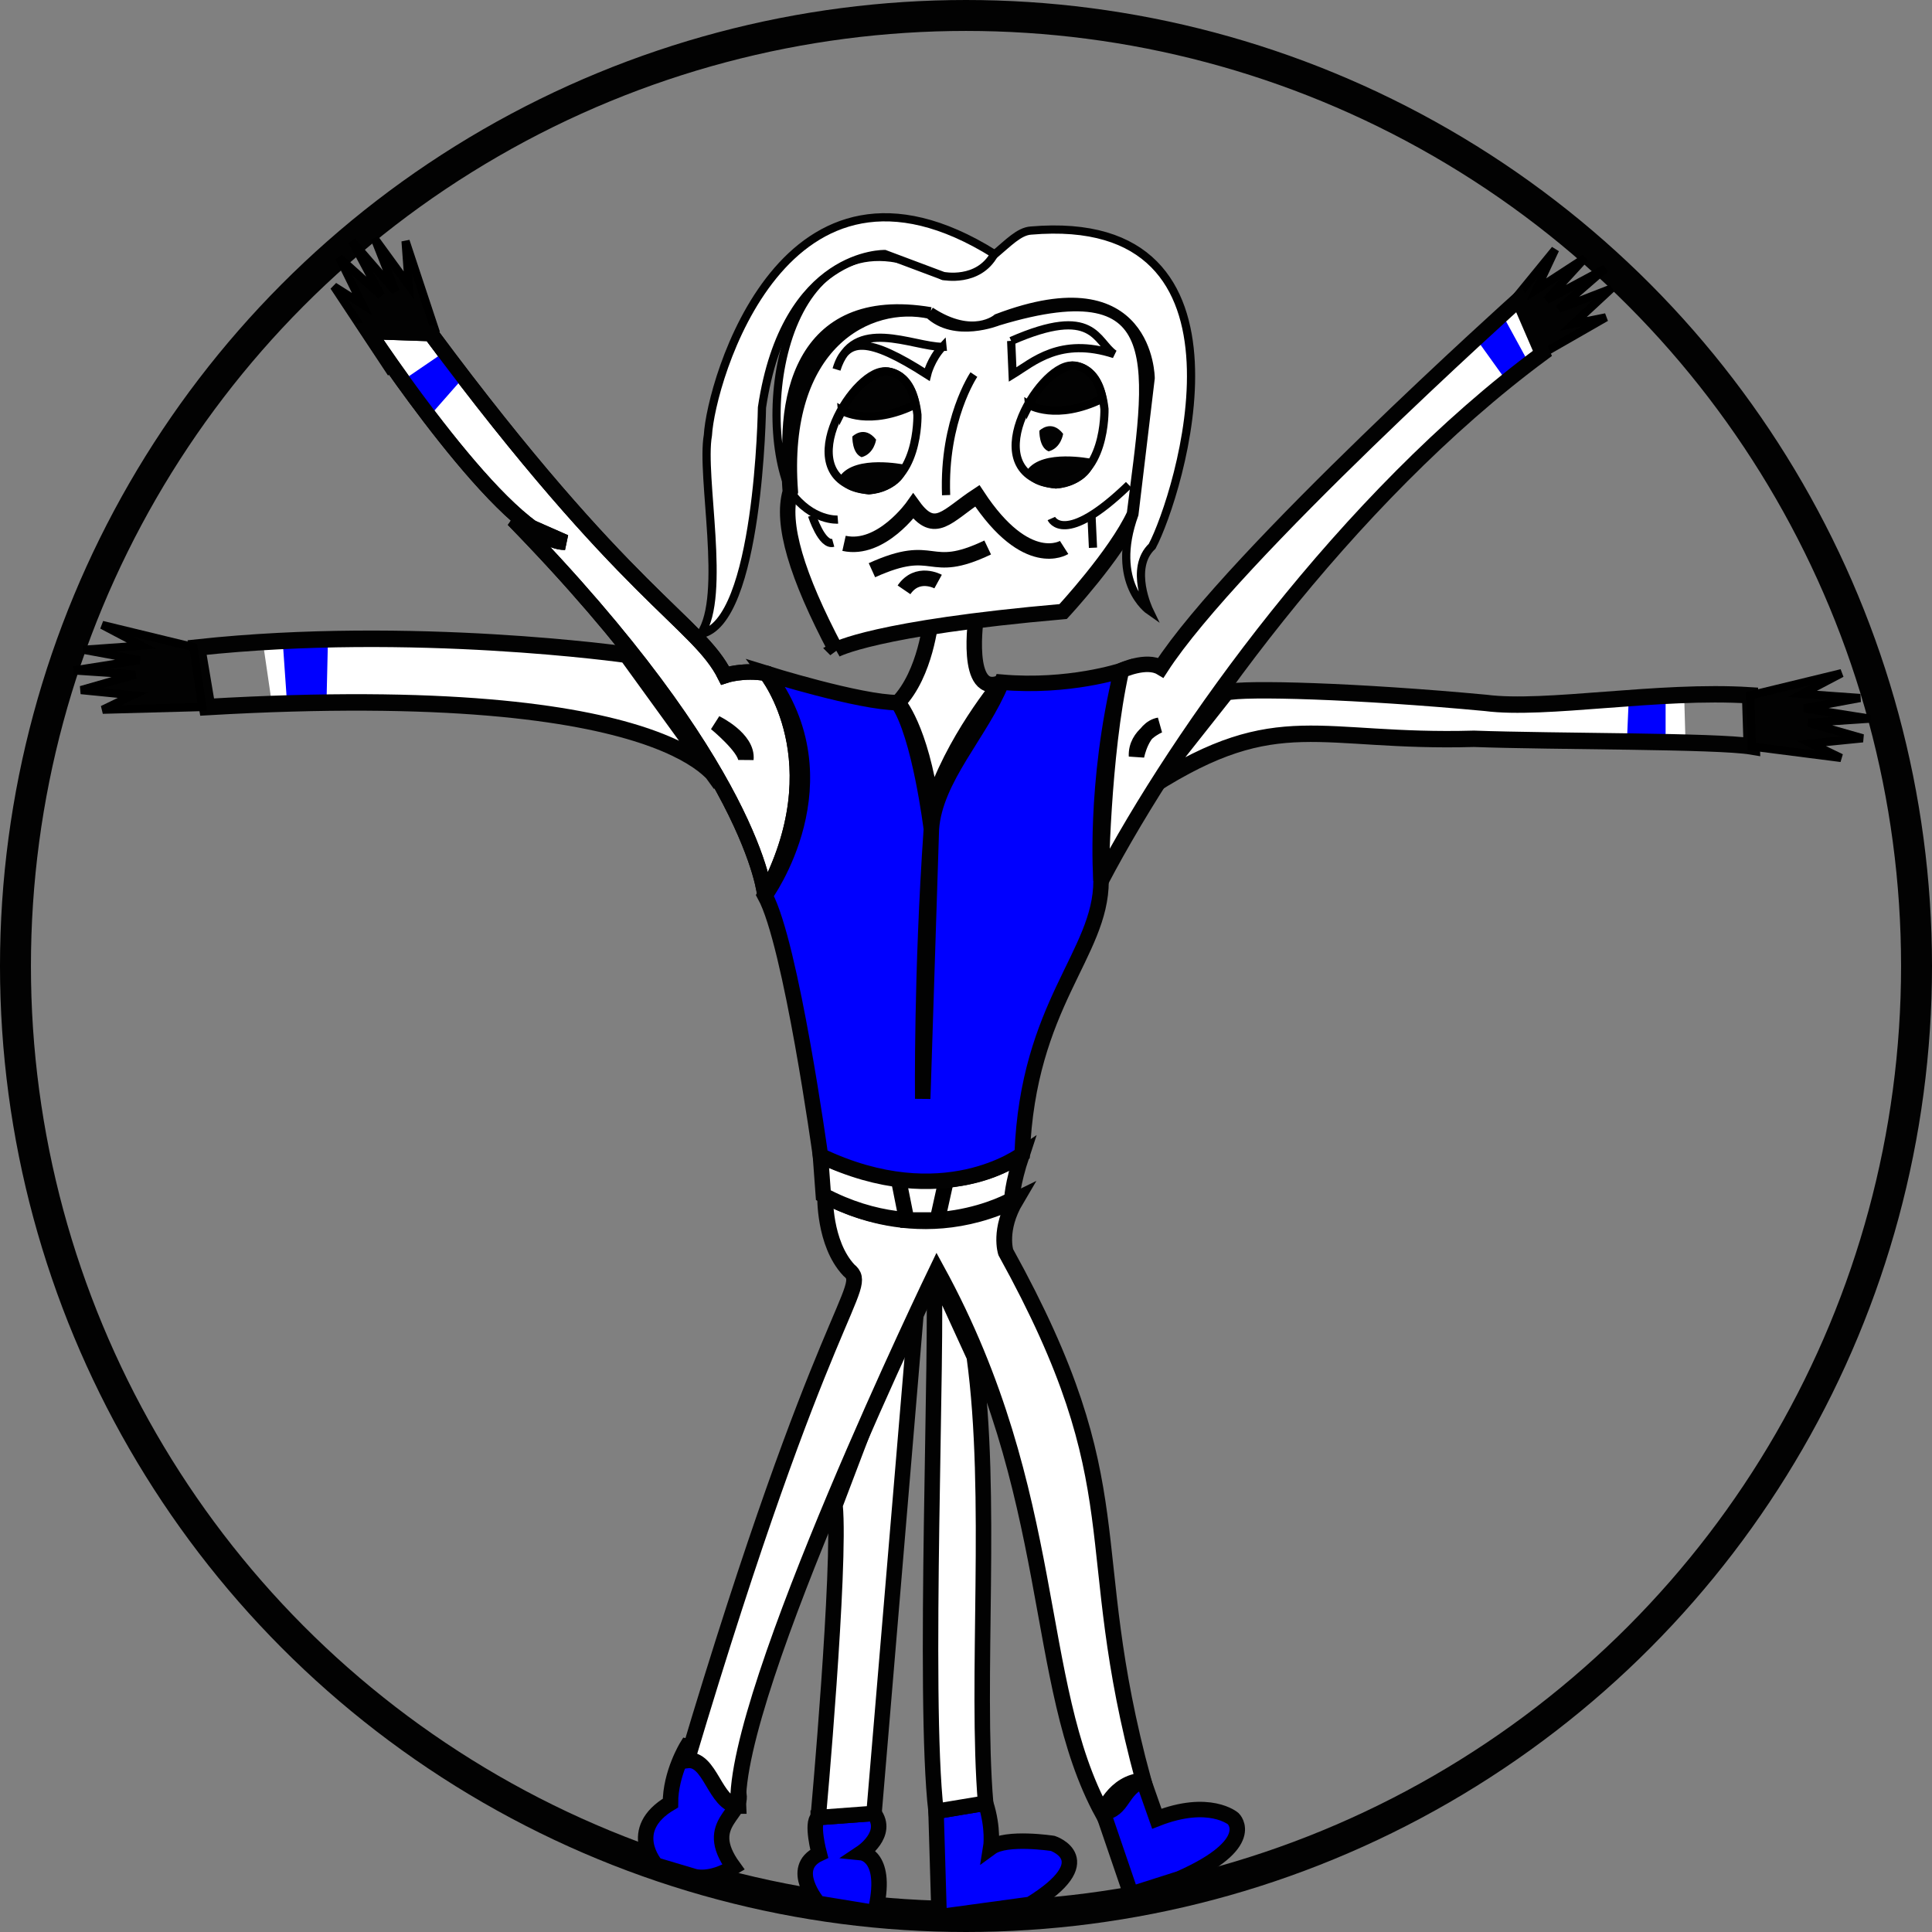 <svg
   xmlns="http://www.w3.org/2000/svg"
   id="svg8"
   version="1.1"
   viewBox="0 0 62.458 62.458"
   height="62.458mm"
   width="62.458mm">

  <rect x="0" y="0" width="62.458" height="62.458" fill="#808080" stroke="none"/>

  <g
     transform="translate(-75.011,0.226)"
     style="display:inline"
     id="layer3">
    <circle
       r="30.729"
       cy="31.003"
       cx="106.24"
       id="path918"
       style="opacity:0.995;fill:none;stroke:#020202;stroke-width:1;stroke-miterlimit:4;stroke-dasharray:none" />
    <path
       id="path920"
       d="m 83.533,20.694 c 6.095,-0.756 12.142,0.236 12.142,0.236 l 2.646,4.205 c 0,0 -1.039,-3.402 -14.505,-2.504 z"
       style="fill:#ffffff;stroke:none;stroke-width:0.5;stroke-linecap:butt;stroke-linejoin:miter;stroke-miterlimit:4;stroke-dasharray:none;stroke-opacity:1" />
    <path
       id="path922"
       d="m 85.612,20.505 -0.047,2.032 -1.264,0.118 -0.142,-2.032 z"
       style="fill:#0000ff;stroke:none;stroke-width:0.265px;stroke-linecap:butt;stroke-linejoin:miter;stroke-opacity:1" />
    <path
       style="fill:none;stroke:#020202;stroke-width:0.533;stroke-linecap:butt;stroke-linejoin:miter;stroke-miterlimit:4;stroke-dasharray:none;stroke-opacity:1"
       d="m 81.383,20.707 c 6.974,-0.751 13.894,0.235 13.894,0.235 l 3.027,4.178 c 0,0 -1.189,-3.38 -16.597,-2.488 z"
       id="path920-2" />
    <path
       id="path939"
       d="m 81.265,20.694 -2.951,-0.716 1.27,0.668 -1.871,0.134 1.804,0.334 -2.121,0.334 1.988,0.134 -1.754,0.501 1.67,0.167 -0.969,0.468 3.218,-0.087 z"
       style="fill:#020202;stroke:#000000;stroke-width:0.265px;stroke-linecap:butt;stroke-linejoin:miter;stroke-opacity:1" />
    <path
       id="path941"
       d="m 112.259,25.183 2.126,-3.024 c 0.491,-0.156 3.787,-0.049 7.465,0.338 1.717,0.252 4.961,-0.433 7.607,-0.244 l 0.047,1.654 c -0.992,-0.189 -5.674,-0.154 -7.989,-0.249 -4.488,0.142 -5.618,-1.074 -9.256,1.525 z"
       style="fill:#ffffff;stroke:none;stroke-width:0.265px;stroke-linecap:butt;stroke-linejoin:miter;stroke-opacity:1" />
    <path
       id="path958"
       d="m 128.857,22.217 v 1.604 l -1.253,-0.033 0.067,-1.554 z"
       style="fill:#0000ff;stroke:none;stroke-width:0.265px;stroke-linecap:butt;stroke-linejoin:miter;stroke-opacity:1" />
    <path
       style="fill:none;stroke:#020202;stroke-width:0.53;stroke-linecap:butt;stroke-linejoin:miter;stroke-miterlimit:4;stroke-dasharray:none;stroke-opacity:1"
       d="m 112.259,25.183 2.39,-3.024 c 0.552,-0.156 4.257,-0.049 8.39,0.338 1.93,0.252 5.576,-0.433 8.55,-0.244 l 0.053,1.654 c -1.115,-0.189 -6.378,-0.154 -8.98,-0.249 -5.045,0.142 -6.315,-1.074 -10.404,1.525 z"
       id="path941-9" />
    <path
       style="fill:#020202;stroke:#000000;stroke-width:0.265px;stroke-linecap:butt;stroke-linejoin:miter;stroke-opacity:1"
       d="m 131.595,22.253 2.951,-0.716 -1.27,0.668 1.871,0.134 -1.804,0.334 2.121,0.334 -1.988,0.134 1.754,0.501 -1.67,0.167 0.969,0.468 -2.887,-0.37 z"
       id="path939-6" />
    <path
       id="path975"
       d="m 101.462,61.305 1.837,0.301 c 0.457,-1.849 -0.434,-1.938 -0.434,-1.938 0,0 0.902,-0.601 0.401,-1.27 l -1.804,0.134 c -0.234,0.167 0.033,1.169 0.033,1.169 -1.002,0.468 -0.033,1.604 -0.033,1.604 z"
       style="fill:#0000ff;stroke:#020202;stroke-width:0.5;stroke-linecap:butt;stroke-linejoin:miter;stroke-miterlimit:4;stroke-dasharray:none;stroke-opacity:1" />
    <path
       id="path977"
       d="m 105.271,58.332 1.604,-0.267 c 0.267,0.835 0.167,1.437 0.167,1.437 0.501,-0.367 2.005,-0.134 2.005,-0.134 0,0 1.604,0.535 -0.735,1.971 l -2.94,0.401 z"
       style="fill:#0000ff;stroke:#020202;stroke-width:0.5;stroke-linecap:butt;stroke-linejoin:miter;stroke-miterlimit:4;stroke-dasharray:none;stroke-opacity:1" />
    <path
       id="path979"
       d="m 110.672,58.37 c 0.668,-0.067 0.568,-0.768 1.303,-1.036 l 0.434,1.236 c 1.704,-0.668 2.472,0 2.472,0 0,0 0.835,0.802 -1.737,1.938 l -1.57,0.501 z"
       style="fill:#0000ff;stroke:#020202;stroke-width:0.5;stroke-linecap:butt;stroke-linejoin:miter;stroke-miterlimit:4;stroke-dasharray:none;stroke-opacity:1" />
    <path
       id="path981"
       d="m 96.217,60.069 c 0,0 -1.002,-1.136 0.468,-2.005 0,-0.969 0.535,-1.837 0.535,-1.837 0.969,0.2 0.401,1.002 1.637,1.437 0.334,0.735 -1.203,1.002 -0.134,2.472 -0.768,0.468 -1.27,0.301 -1.27,0.301 z"
       style="fill:#0000ff;stroke:#020202;stroke-width:0.5;stroke-linecap:butt;stroke-linejoin:miter;stroke-miterlimit:4;stroke-dasharray:none;stroke-opacity:1" />
    <path
       id="path983"
       d="m 101.462,58.532 1.804,-0.134 1.433,-17.057 -2.693,7.087 c 0.189,1.984 -0.544,10.104 -0.544,10.104 z"
       style="fill:#ffffff;stroke:#020202;stroke-width:0.5;stroke-linecap:butt;stroke-linejoin:miter;stroke-miterlimit:4;stroke-dasharray:none;stroke-opacity:1" />
    <path
       id="path985"
       d="m 105.271,58.332 c -0.425,-3.685 0.066,-15.148 -0.075,-17.557 l 1.311,2.858 c 0.614,4.488 0.037,10.417 0.367,14.433 z"
       style="fill:#ffffff;stroke:#020202;stroke-width:0.5;stroke-linecap:butt;stroke-linejoin:miter;stroke-miterlimit:4;stroke-dasharray:none;stroke-opacity:1" />
    <path
       id="path987"
       d="m 98.878,58.156 c -0.191,-3.634 6.421,-17.322 6.421,-17.322 3.972,7.269 3.058,13.346 5.356,17.562 0,0 0.363,-1.014 1.32,-1.062 -2.106,-7.753 -0.19,-9.376 -4.45,-17.081 0,0 -0.239,-0.727 0.335,-1.696 -3.35,1.648 -6.174,-0.145 -6.174,-0.145 0,0 -0.048,1.551 0.766,2.423 0.718,0.581 -0.781,0.924 -5.232,15.848 0.766,-0.097 0.893,1.425 1.658,1.473 z"
       style="fill:#ffffff;stroke:#020202;stroke-width:0.51;stroke-linecap:butt;stroke-linejoin:miter;stroke-miterlimit:4;stroke-dasharray:none;stroke-opacity:1" />
    <path
       id="path989"
       d="m 101.628,38.412 c 3.307,1.748 6.095,0.142 6.095,0.142 0,0 0,-0.472 0.331,-1.465 -2.788,1.89 -6.52,0.047 -6.52,0.047 z"
       style="fill:#ffffff;stroke:#020202;stroke-width:0.5;stroke-linecap:butt;stroke-linejoin:miter;stroke-miterlimit:4;stroke-dasharray:none;stroke-opacity:1" />
    <path
       id="path991"
       d="m 105.597,37.939 -0.283,1.276 h -0.992 l -0.283,-1.417 z"
       style="fill:#ffffff;stroke:#000000;stroke-width:0.5;stroke-linecap:butt;stroke-linejoin:miter;stroke-miterlimit:4;stroke-dasharray:none;stroke-opacity:1" />
    <path
       id="path993"
       d="m 104.038,22.49 c 0.709,1.039 1.082,4.088 1.082,4.088 l -0.279,8.716 c 0,0 -0.047,-4.029 0.279,-8.716 0.115,-1.649 1.61,-3.117 2.273,-4.75 2.173,0.189 3.874,-0.378 3.874,-0.378 -0.898,3.685 -0.661,6.804 -0.661,6.804 0,2.362 -2.362,3.969 -2.551,8.835 0,0 -2.551,1.937 -6.52,0.047 0,0 -0.945,-6.851 -1.795,-8.41 0,0 2.693,-3.685 0.047,-7.182 0,0 3.024,0.945 4.252,0.945 z"
       style="fill:#0000ff;stroke:#020202;stroke-width:0.5;stroke-linecap:butt;stroke-linejoin:miter;stroke-miterlimit:4;stroke-dasharray:none;stroke-opacity:1" />
    <path
       style="display:inline;fill:#020202;stroke:#000000;stroke-width:0.265px;stroke-linecap:butt;stroke-linejoin:miter;stroke-opacity:1"
       d="M 89.077,10.451 88.122,7.569 88.227,9 87.123,7.483 87.795,9.191 86.389,7.568 87.328,9.325 85.974,8.102 86.716,9.608 85.807,9.033 87.584,11.717 Z"
       id="path939-3" />
    <path
       id="path995"
       d="m 99.738,28.726 c 2.339,-4.343 0.047,-7.182 0.047,-7.182 -0.735,-0.134 -1.336,0.067 -1.336,0.067 -0.869,-1.737 -3.168,-2.502 -9.515,-11.054 l -2.005,-0.067 c 0,0 4.477,6.815 6.348,6.815 l -1.67,-0.735 c 7.818,8.018 8.132,12.155 8.132,12.155 z"
       style="fill:#ffffff;stroke:#020202;stroke-width:0.5;stroke-linecap:butt;stroke-linejoin:miter;stroke-miterlimit:4;stroke-dasharray:none;stroke-opacity:1" />
    <path
       id="path1012"
       d="m 88.834,13.297 1.203,-1.37 -0.668,-0.768 -1.37,0.935 z"
       style="fill:#0000ff;stroke:none;stroke-width:0.265px;stroke-linecap:butt;stroke-linejoin:miter;stroke-opacity:1" />
    <path
       id="path1014"
       d="m 98.155,23.152 c 0,0 1.036,0.501 0.969,1.169 -0.033,-0.401 -0.969,-1.169 -0.969,-1.169 z"
       style="fill:none;stroke:#020202;stroke-width:0.5;stroke-linecap:butt;stroke-linejoin:miter;stroke-miterlimit:4;stroke-dasharray:none;stroke-opacity:1" />
    <path
       style="display:inline;fill:none;stroke:#020202;stroke-width:0.5;stroke-linecap:butt;stroke-linejoin:miter;stroke-miterlimit:4;stroke-dasharray:none;stroke-opacity:1"
       d="m 99.738,28.726 c 2.339,-4.343 0.047,-7.182 0.047,-7.182 -0.735,-0.134 -1.336,0.067 -1.336,0.067 -0.869,-1.737 -3.168,-2.502 -9.515,-11.054 l -2.005,-0.067 c 0,0 4.477,6.815 6.348,6.815 l -1.67,-0.735 c 7.818,8.018 8.132,12.155 8.132,12.155 z"
       id="path995-8" />
    <path
       id="path939-6-9"
       d="m 123.366,10.191 1.921,-2.352 -0.609,1.299 1.572,-1.023 -1.237,1.355 1.893,-1.014 -1.504,1.306 1.701,-0.659 -1.231,1.142 1.055,-0.212 -2.525,1.448 z"
       style="display:inline;fill:#020202;stroke:#000000;stroke-width:0.265px;stroke-linecap:butt;stroke-linejoin:miter;stroke-opacity:1" />
    <path
       id="path1031"
       d="m 110.605,28.254 c 2.504,-4.772 7.938,-12.379 14.269,-17.056 l -0.756,-1.748 c 0,0 -9.26,8.315 -11.576,11.906 -0.472,-0.283 -1.276,0.094 -1.276,0.094 -0.614,2.74 -0.661,6.804 -0.661,6.804 z"
       style="fill:#ffffff;stroke:#020202;stroke-width:0.265px;stroke-linecap:butt;stroke-linejoin:miter;stroke-opacity:1" />
    <path
       id="path1048"
       d="m 124.437,11.516 -0.721,0.579 -1.016,-1.417 0.874,-0.744 z"
       style="fill:#0000ff;stroke:none;stroke-width:0.265px;stroke-linecap:butt;stroke-linejoin:miter;stroke-opacity:1" />
    <path
       style="display:inline;fill:none;stroke:#020202;stroke-width:0.5;stroke-linecap:butt;stroke-linejoin:miter;stroke-miterlimit:4;stroke-dasharray:none;stroke-opacity:1"
       d="m 110.605,28.254 c 2.504,-4.772 7.938,-12.379 14.269,-17.056 l -0.756,-1.748 c 0,0 -9.26,8.315 -11.576,11.906 -0.472,-0.283 -1.276,0.094 -1.276,0.094 -0.614,2.74 -0.661,6.804 -0.661,6.804 z"
       id="path1031-3" />
    <path
       id="path1050"
       d="m 112.487,23.219 c 0,0 -0.768,0.301 -0.735,1.002 0,0 0.167,-0.902 0.735,-1.002 z"
       style="fill:none;stroke:#000000;stroke-width:0.5;stroke-linecap:butt;stroke-linejoin:miter;stroke-miterlimit:4;stroke-dasharray:none;stroke-opacity:1" />
    <path
       id="path1067"
       d="m 105.104,19.811 1.47,-0.134 c 0,0 -0.417,2.718 0.819,2.15 0,0 -1.621,1.925 -2.255,4.03 -0.367,-2.572 -1.099,-3.369 -1.099,-3.369 0.902,-0.935 1.066,-2.678 1.066,-2.678 z"
       style="fill:#ffffff;stroke:#020202;stroke-width:0.5;stroke-linecap:butt;stroke-linejoin:miter;stroke-miterlimit:4;stroke-dasharray:none;stroke-opacity:1" />
    <path
       id="path1069"
       d="m 102.03,20.78 c 0,0 1.236,-0.702 7.35,-1.236 0,0 1.704,-1.837 2.305,-3.14 0.568,-4.61 1.403,-8.118 -4.443,-6.348 0,0 -1.353,0.547 -2.14,-0.22 -2.039,-0.456 -4.904,1.019 -4.542,5.832 -0.301,1.036 0.2,2.706 1.47,5.112 z"
       style="fill:#ffffff;stroke:#020202;stroke-width:0.5;stroke-linecap:butt;stroke-linejoin:miter;stroke-miterlimit:4;stroke-dasharray:none;stroke-opacity:1" />
    <path
       id="path1071"
       d="m 102.297,17.339 c 1.203,0.267 2.238,-1.203 2.238,-1.203 0.702,0.969 1.102,0.301 2.071,-0.334 1.604,2.439 2.806,1.67 2.806,1.67"
       style="fill:none;stroke:#020202;stroke-width:0.5;stroke-linecap:butt;stroke-linejoin:miter;stroke-miterlimit:4;stroke-dasharray:none;stroke-opacity:1" />
    <path
       id="path1073"
       d="m 105.338,18.575 c 0,0 -0.668,-0.367 -1.102,0.267"
       style="fill:none;stroke:#020202;stroke-width:0.5;stroke-linecap:butt;stroke-linejoin:miter;stroke-miterlimit:4;stroke-dasharray:none;stroke-opacity:1" />
    <path
       id="path1075"
       d="m 103.199,18.208 c 2.104,-0.954 1.761,0.21 3.742,-0.735"
       style="fill:none;stroke:#020202;stroke-width:0.5;stroke-linecap:butt;stroke-linejoin:miter;stroke-miterlimit:4;stroke-dasharray:none;stroke-opacity:1" />
    <path
       id="path1077"
       d="m 100.56,15.669 c 0.702,0.969 1.537,0.902 1.537,0.902"
       style="fill:none;stroke:#020202;stroke-width:0.265px;stroke-linecap:butt;stroke-linejoin:miter;stroke-opacity:1" />
    <path
       id="path1079"
       d="m 101.262,16.437 c 0,0 0.317,0.986 0.685,0.885"
       style="fill:none;stroke:#020202;stroke-width:0.265px;stroke-linecap:butt;stroke-linejoin:miter;stroke-opacity:1" />
    <path
       id="path1081"
       d="m 111.503,15.45 c -2.09,2.023 -2.504,1.087 -2.504,1.087"
       style="fill:none;stroke:#020202;stroke-width:0.265px;stroke-linecap:butt;stroke-linejoin:miter;stroke-opacity:1" />
    <path
       id="path1083"
       d="m 110.298,16.466 0.047,1.016"
       style="fill:none;stroke:#020202;stroke-width:0.265px;stroke-linecap:butt;stroke-linejoin:miter;stroke-opacity:1" />
    <path
       id="path1085"
       d="m 106.495,11.883 c 0,0 -0.992,1.465 -0.898,3.898"
       style="fill:none;stroke:#020202;stroke-width:0.265px;stroke-linecap:butt;stroke-linejoin:miter;stroke-opacity:1" />
    <path
       id="path1087"
       d="m 105.479,10.985 c -0.378,0.402 -0.496,0.898 -0.496,0.898 -1.913,-1.228 -2.622,-1.205 -2.929,-0.165 0.543,-1.748 2.457,-0.732 3.425,-0.732 z"
       style="fill:none;stroke:#020202;stroke-width:0.265px;stroke-linecap:butt;stroke-linejoin:miter;stroke-opacity:1" />
    <path
       id="path1089"
       d="m 107.7,10.796 0.047,1.087 c 0.661,-0.402 1.536,-1.228 3.284,-0.661 -0.591,-0.402 -0.638,-1.606 -3.331,-0.425 z"
       style="fill:none;stroke:#020202;stroke-width:0.265px;stroke-linecap:butt;stroke-linejoin:miter;stroke-opacity:1" />
    <path
       id="path1091"
       d="m 109.647,11.593 c -1.069,0 -3.174,3.541 -0.501,3.842 1.637,-0.1 1.57,-2.439 1.57,-2.439 -0.167,-1.503 -1.069,-1.403 -1.069,-1.403 z"
       style="fill:none;stroke:#020202;stroke-width:0.265px;stroke-linecap:butt;stroke-linejoin:miter;stroke-opacity:1" />
    <path
       id="path1093"
       d="m 108.311,15.067 c 0.434,-0.635 1.938,-0.334 1.938,-0.334 -0.2,0.635 -1.102,0.702 -1.102,0.702 -0.768,-0.067 -0.835,-0.367 -0.835,-0.367 z"
       style="fill:#020202;stroke:#020202;stroke-width:0.265px;stroke-linecap:butt;stroke-linejoin:miter;stroke-opacity:1" />
    <path
       id="path1095"
       d="m 108.278,12.862 c 0,0 0.869,0.535 2.372,-0.2 -0.2,-1.136 -1.002,-1.069 -1.002,-1.069 0,0 -0.802,0.134 -1.37,1.27 z"
       style="fill:#020202;stroke:#000000;stroke-width:0.265px;stroke-linecap:butt;stroke-linejoin:miter;stroke-opacity:1" />
    <path
       id="path1097"
       d="m 108.912,14.366 c 0.408,-0.112 0.468,-0.568 0.468,-0.568 -0.384,-0.49 -0.768,-0.1 -0.768,-0.1 0,0 -0.018,0.544 0.301,0.668 z"
       style="fill:#020202;stroke:none;stroke-width:0.265px;stroke-linecap:butt;stroke-linejoin:miter;stroke-opacity:1" />
    <path
       style="display:inline;fill:none;stroke:#020202;stroke-width:0.265px;stroke-linecap:butt;stroke-linejoin:miter;stroke-opacity:1"
       d="m 103.601,11.781 c -1.069,0 -3.174,3.541 -0.501,3.842 1.637,-0.1 1.57,-2.439 1.57,-2.439 -0.167,-1.503 -1.069,-1.403 -1.069,-1.403 z"
       id="path1091-2" />
    <path
       style="display:inline;fill:#020202;stroke:#020202;stroke-width:0.265px;stroke-linecap:butt;stroke-linejoin:miter;stroke-opacity:1"
       d="m 102.265,15.255 c 0.434,-0.635 1.938,-0.334 1.938,-0.334 -0.2,0.635 -1.102,0.702 -1.102,0.702 -0.768,-0.067 -0.835,-0.367 -0.835,-0.367 z"
       id="path1093-8" />
    <path
       style="display:inline;fill:#020202;stroke:#000000;stroke-width:0.265px;stroke-linecap:butt;stroke-linejoin:miter;stroke-opacity:1"
       d="m 102.231,13.05 c 0,0 0.869,0.535 2.372,-0.2 -0.2,-1.136 -1.002,-1.069 -1.002,-1.069 0,0 -0.802,0.134 -1.37,1.27 z"
       id="path1095-1" />
    <path
       style="display:inline;fill:#020202;stroke:none;stroke-width:0.265px;stroke-linecap:butt;stroke-linejoin:miter;stroke-opacity:1"
       d="m 102.866,14.554 c 0.408,-0.112 0.468,-0.568 0.468,-0.568 -0.384,-0.49 -0.768,-0.1 -0.768,-0.1 0,0 -0.018,0.544 0.301,0.668 z"
       id="path1097-7" />
    <path
       id="path1123"
       d="m 105.102,9.836 c -4.336,-0.731 -5.012,2.943 -4.542,5.832 -1.228,-2.788 -0.018,-9.668 4.942,-6.975 1.417,0.047 2.079,-1.417 2.835,-1.465 7.701,-0.661 4.772,8.599 3.921,10.205 -0.756,0.709 -0.095,2.079 -0.095,2.079 0,0 -1.282,-0.889 -0.479,-3.109 l 0.526,-4.403 c 0,0 -0.009,-3.835 -4.97,-1.945 0,0 -0.77,0.678 -2.14,-0.22 z"
       style="fill:#ffffff;stroke:#020202;stroke-width:0.265px;stroke-linecap:butt;stroke-linejoin:miter;stroke-opacity:1" />
    <path
       id="path1125"
       d="m 107.156,7.985 c -6.804,-4.252 -9.166,4.158 -9.26,5.859 -0.236,1.323 0.614,5.197 -0.236,6.426 1.89,-0.331 1.984,-7.323 1.984,-7.323 0.756,-5.055 3.969,-4.961 3.969,-4.961 l 1.89,0.709 c 0,0 1.134,0.236 1.654,-0.709 z"
       style="fill:#ffffff;stroke:#020202;stroke-width:0.265px;stroke-linecap:butt;stroke-linejoin:miter;stroke-opacity:1" />
  </g>
</svg>
